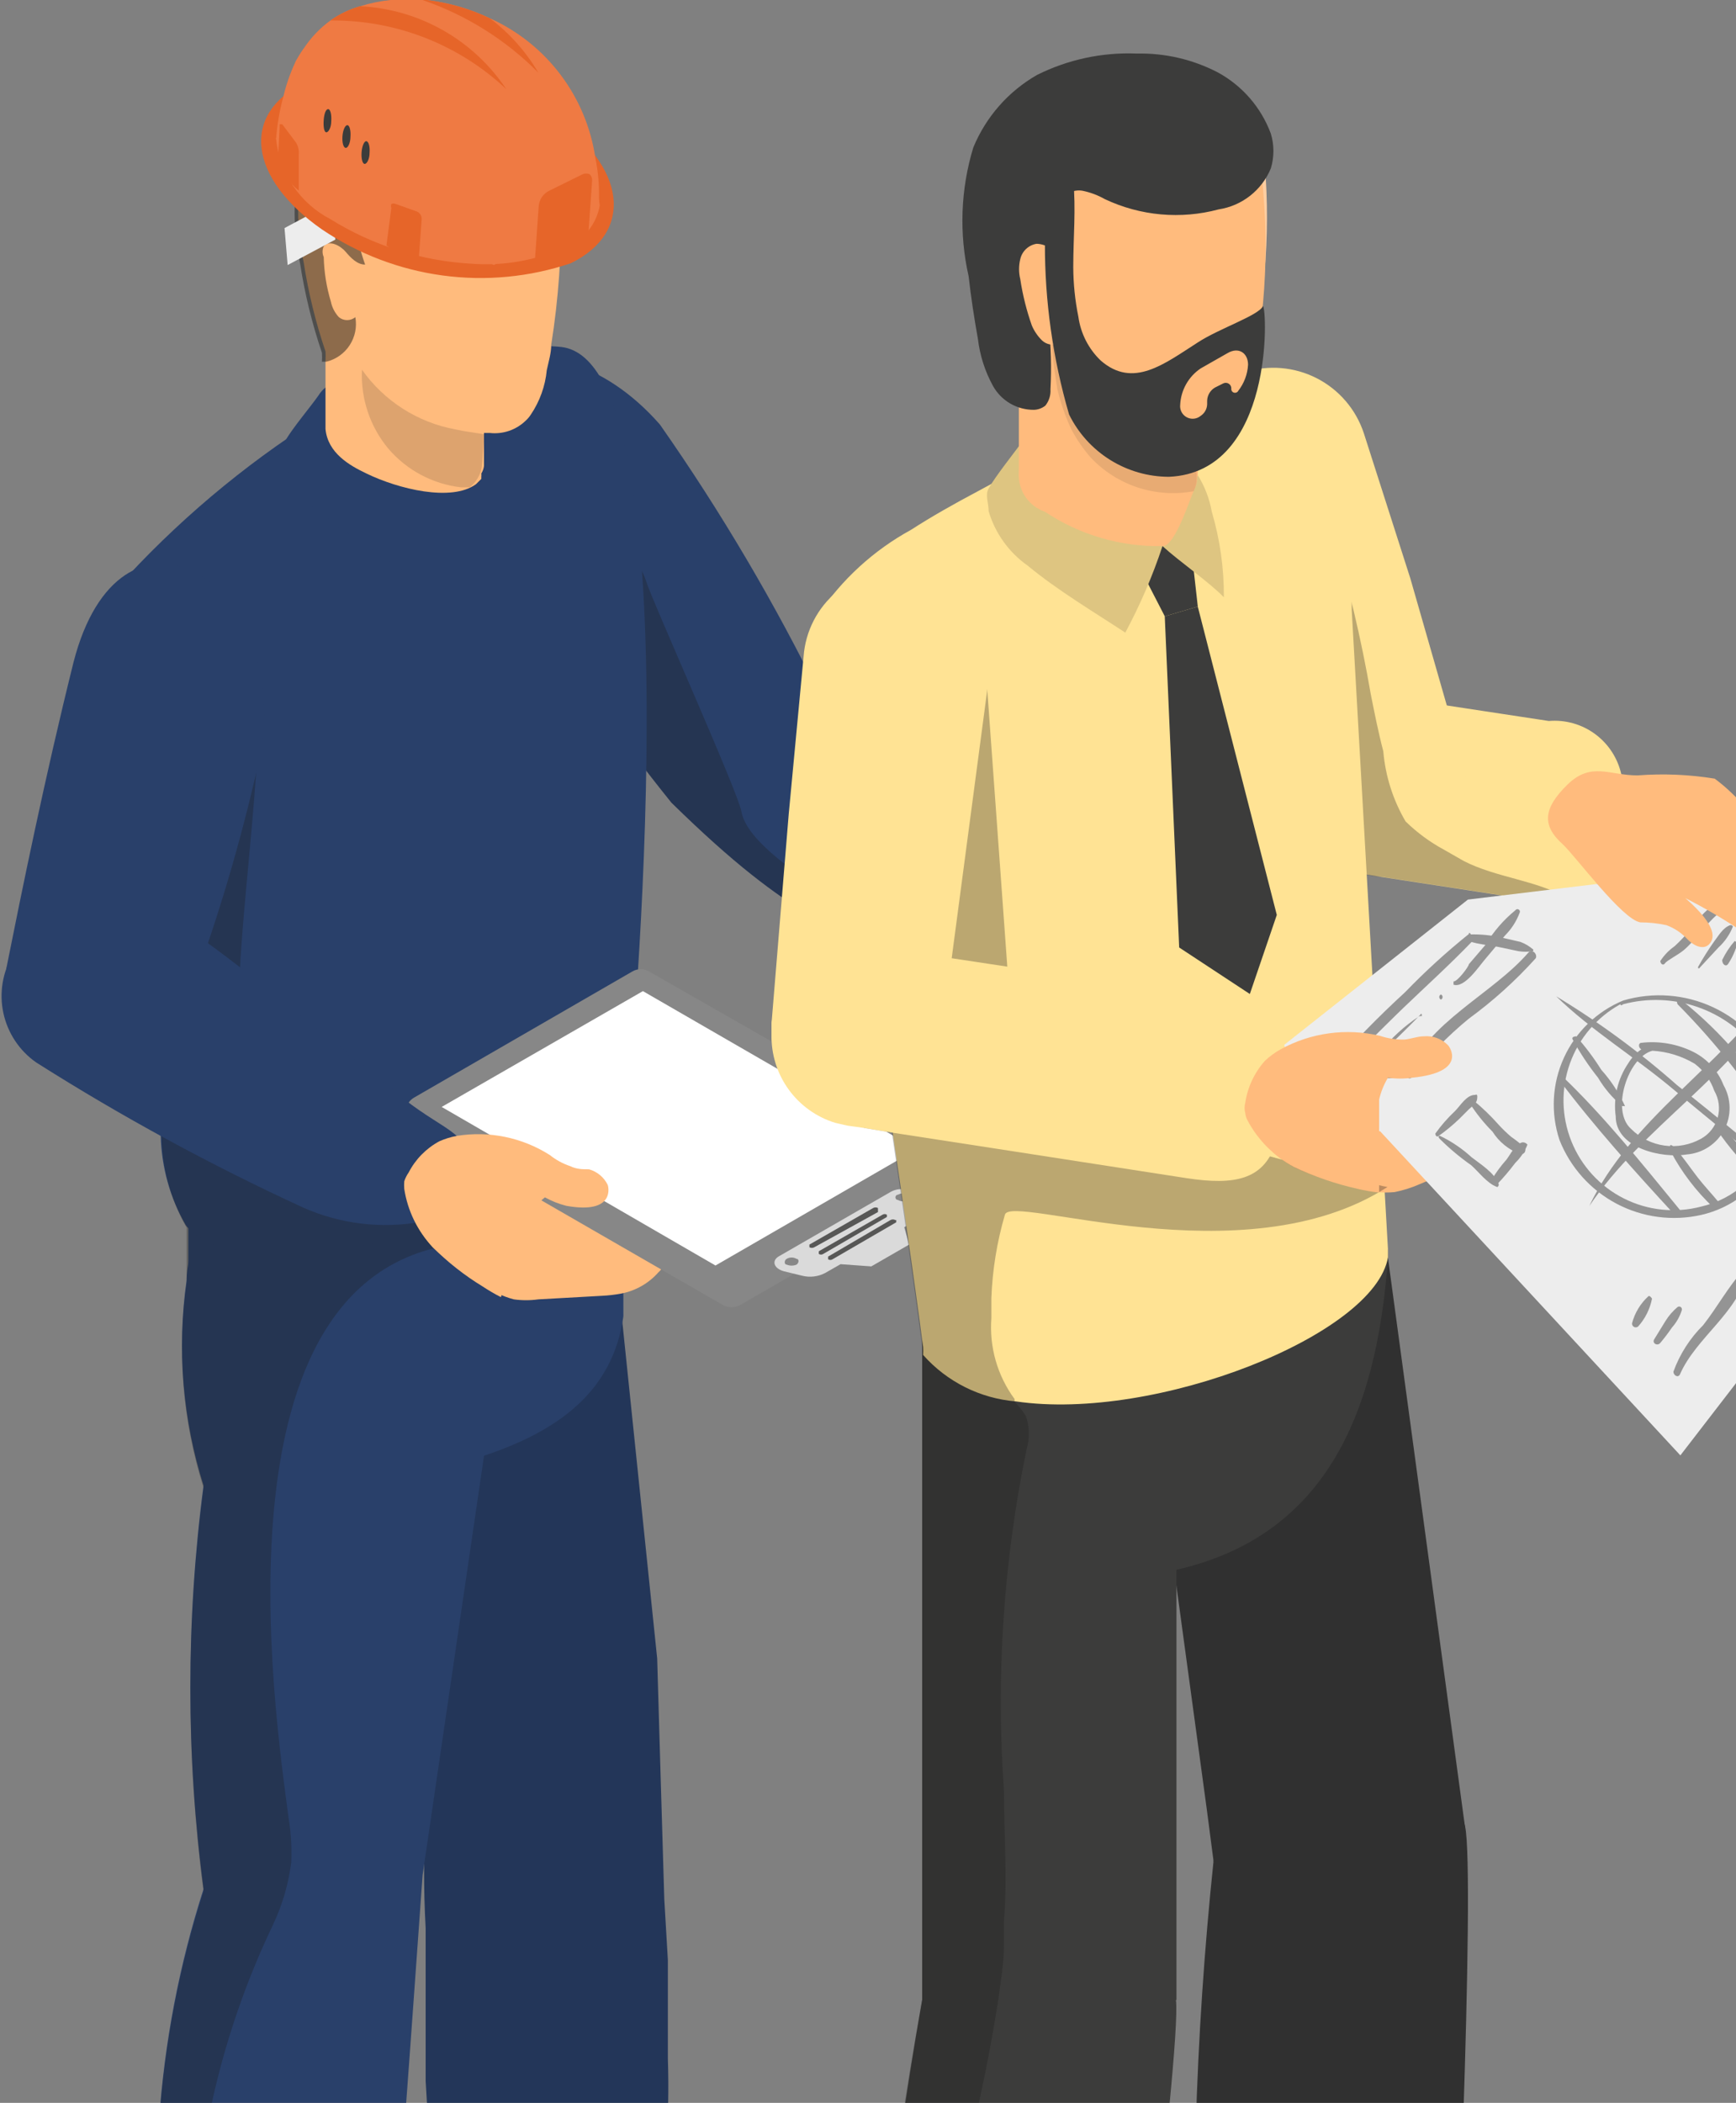 <svg width="261" height="316" viewBox="0 0 261 316" fill="none" xmlns="http://www.w3.org/2000/svg">
<rect x="0" y="0" width="261" height="316" fill="#808080" stroke="none"/>
<g clip-path="url(#clip0_889_12901)">
<path d="M143.256 150.876C123.978 137.489 120.095 139.363 100.951 120.62C96.801 115.466 93.521 111.115 90.375 106.496C85.221 99.066 80.267 91.168 72.436 78.717C57.308 55.423 81.941 44.111 99.211 63.79C108.399 76.899 116.546 90.708 123.576 105.091C141.984 122.963 127.057 112.454 154.501 139.229C158.049 144.517 147.272 153.955 143.256 150.876Z" fill="#29406A"/>
<path opacity="0.3" d="M143.25 150.876C123.972 137.489 120.09 139.363 100.946 120.621C96.796 115.467 93.516 111.116 90.37 106.497C90.035 99.401 89.633 92.373 89.098 85.278C91.641 93.377 94.653 79.454 97.197 87.487C98 90.164 110.919 118.947 111.455 121.892C112.994 130.862 141.777 141.907 143.25 150.876Z" fill="#1D1D1B"/>
<path d="M92.444 187.827L98.803 249.208C99.138 261.324 99.539 273.774 99.874 285.421L100.41 294.525C100.41 296.332 100.41 298.14 100.41 299.88C100.41 303.16 100.41 306.574 100.41 309.318C100.714 318.537 100.018 327.761 98.335 336.829C96.326 344.326 66.338 344.259 65.267 333.416C64.799 326.722 64.397 319.493 63.996 312.732C63.996 309.854 63.996 307.042 63.996 304.231C63.996 301.42 63.996 300.081 63.996 298.006C63.996 295.931 63.996 292.45 63.996 289.772C63.339 277.926 64.058 266.043 66.138 254.362C60.827 235.583 58.058 216.177 57.904 196.662L92.444 187.827Z" fill="#233659"/>
<path d="M93.723 197.8C92.116 209.313 83.615 215.137 72.771 218.751L63.534 281.806C62.664 293.855 61.794 306.305 60.923 317.952C60.923 321.098 60.388 324.178 60.187 327.19C60.187 328.93 59.852 330.737 59.718 332.478C59.718 335.758 59.116 339.172 58.781 341.916C58.179 348.007 57.443 353.496 56.639 358.182C56.072 361.898 55.153 365.551 53.895 369.093C53.377 369.984 52.661 370.743 51.802 371.312C50.943 371.881 49.964 372.244 48.941 372.373C43.054 373.494 36.979 373.126 31.27 371.302C29.459 370.773 27.726 370.008 26.116 369.026C24.811 368.418 23.687 367.481 22.854 366.308C22.021 365.134 21.507 363.764 21.363 362.332C21.363 355.638 21.899 348.409 22.233 341.581C22.233 338.77 22.568 335.959 22.769 333.147C22.97 330.336 22.769 328.93 23.171 326.922C23.572 324.914 23.572 321.366 23.907 318.756C24.713 306.902 26.961 295.191 30.601 283.881C27.956 263.753 27.956 243.365 30.601 223.236C27.452 213.27 26.582 202.724 28.057 192.378C28.057 190.37 28.66 188.295 29.128 186.153H30.065L31.939 185.684L40.641 183.475L89.573 171.226L92.25 170.556H93.254C93.254 172.631 93.254 174.639 93.254 176.647C93.723 183.007 93.723 189.7 93.723 197.8Z" fill="#29406A"/>
<path d="M93.716 175.777C93.716 175.777 93.716 175.777 93.716 176.179C90.436 185.751 64.799 195.591 45.856 196.26C39.73 197.004 33.534 195.609 28.318 192.311C28.318 190.303 28.318 185.282 28.318 184.077C29.552 184.767 30.852 185.328 32.201 185.751C35.592 186.751 39.107 187.27 42.643 187.29C59.748 187.565 76.422 181.913 89.834 171.292C91.274 169.935 92.596 168.457 93.783 166.875C93.817 167.342 93.817 167.812 93.783 168.28C93.716 171.025 93.315 173.367 93.716 175.777Z" fill="#29406A"/>
<path d="M94.582 163.259C94.571 164.909 94.182 166.535 93.444 168.011C93.089 168.841 92.64 169.628 92.105 170.354C84.072 181.399 58.636 187.892 42.839 188.227C40.378 188.279 37.916 188.145 35.476 187.825C33.521 187.562 31.635 186.926 29.92 185.951C29.144 185.451 28.463 184.817 27.912 184.076C25.567 179.996 24.278 175.394 24.163 170.689C23.226 161.987 22.423 154.022 21.754 146.725C19.381 126.738 18.553 106.597 19.277 86.482C28.251 76.856 38.498 68.5 49.733 61.648C64.058 54.954 76.843 51.273 84.407 52.143C105.024 54.553 94.582 163.259 94.582 163.259Z" fill="#29406A"/>
<path opacity="0.3" d="M43.386 273.171C43.753 275.382 43.887 277.626 43.787 279.865C43.377 283.115 42.45 286.278 41.043 289.236C33.946 304.079 29.895 320.194 29.128 336.628C29.128 342.385 30.065 348.141 30.534 353.831C30.868 357.847 31.136 361.796 31.27 365.746V371.302C31.148 380.961 30.184 390.592 28.392 400.085C25.926 398.873 23.773 397.109 22.1 394.931C21.895 389.626 22.878 384.343 24.978 379.468L26.116 369.36C24.811 368.752 23.687 367.816 22.854 366.642C22.021 365.469 21.507 364.099 21.363 362.667C21.363 355.973 21.899 348.744 22.233 341.916C22.233 339.105 22.568 336.293 22.769 333.482C22.97 330.671 22.769 329.265 23.171 327.257C23.572 325.249 23.572 321.701 23.907 319.09C24.713 307.237 26.961 295.526 30.601 284.216C27.956 264.087 27.956 243.699 30.601 223.571C27.452 213.605 26.582 203.059 28.057 192.713C28.057 190.704 28.057 185.684 28.057 184.479C25.712 180.399 24.423 175.797 24.308 171.092C23.371 162.39 22.568 154.424 21.899 147.128L22.702 144.584C26.785 130.929 34.818 113.325 38.834 100.406C39.637 115.801 35.822 137.757 35.822 153.219C35.822 168.682 62.597 174.706 71.499 186.688C30.735 188.495 41.378 257.642 43.386 273.171Z" fill="#1D1D1B"/>
<path d="M11.049 99.535C6.698 117.006 3.284 133.874 0.941 145.588L27.114 153.152C32.352 139.697 36.493 125.841 39.497 111.718C42.242 85.746 17.944 72.626 11.049 99.535Z" fill="#29406A"/>
<path d="M42.917 66.2C42.489 67.252 42.489 68.429 42.917 69.48C43.821 72.684 45.808 75.476 48.539 77.379C52.756 80.86 58.044 84.073 62.529 87.018C64.671 83.007 66.463 78.819 67.884 74.501C70.294 76.71 74.578 79.655 76.72 81.864C76.754 77.641 76.121 73.439 74.846 69.413C74.13 65.749 72.079 62.48 69.089 60.243C66.214 58.508 62.861 57.734 59.517 58.034C57.174 58.034 50.547 55.156 47.87 59.44C46.866 60.912 43.921 64.393 42.917 66.2Z" fill="#29406A"/>
<path d="M84.348 30.992C84.46 37.961 83.968 44.926 82.876 51.81C82.876 53.081 82.474 54.353 82.206 55.625C81.976 58.023 81.147 60.325 79.796 62.319C79.588 62.638 79.341 62.931 79.06 63.189C78.352 63.884 77.498 64.412 76.56 64.737C75.622 65.061 74.624 65.172 73.638 65.063H72.768C72.768 66.134 72.768 69.213 72.768 70.017C72.716 70.42 72.579 70.808 72.366 71.155C72.388 71.31 72.388 71.468 72.366 71.623V71.958C72.366 71.958 72.366 71.958 71.965 72.359C71.563 72.761 71.965 72.359 71.563 72.761C67.882 75.439 59.916 73.498 55.096 71.155C52.553 69.95 49.273 68.076 48.938 64.461C48.938 64.461 48.938 63.39 48.938 62.453C48.938 61.516 48.938 59.976 48.938 58.637C48.938 57.299 48.938 55.291 48.938 54.153C48.963 53.707 48.963 53.26 48.938 52.814C47.458 48.455 46.36 43.976 45.658 39.426C44.554 34.376 44.554 29.148 45.658 24.098C46.521 20.074 48.657 16.436 51.75 13.722C54.636 12.003 57.864 10.938 61.206 10.603C64.549 10.268 67.924 10.67 71.094 11.781C74.52 12.42 77.711 13.969 80.332 16.266C83.499 20.483 84.936 25.751 84.348 30.992Z" fill="#FFBB7D"/>
<path opacity="0.15" d="M72.829 65.264C72.829 66.335 72.495 69.414 72.428 70.217C72.214 71.409 71.571 72.48 70.621 73.23H69.282C65.041 72.733 61.144 70.653 58.371 67.406C55.617 64.091 54.208 59.863 54.422 55.558C57.755 60.27 62.801 63.489 68.478 64.528C70.018 64.862 71.223 64.996 72.829 65.264Z" fill="#1D1D1B"/>
<path opacity="0.5" d="M76.918 15.931C77.071 16.375 77.129 16.845 77.088 17.312C77.047 17.779 76.909 18.233 76.682 18.643C76.455 19.053 76.144 19.411 75.769 19.694C75.395 19.976 74.966 20.177 74.509 20.282C72.626 20.634 70.679 20.302 69.02 19.345C67.421 18.325 65.686 17.536 63.866 17.002C61.449 16.926 59.085 17.713 57.196 19.222C55.307 20.73 54.017 22.862 53.557 25.235C52.767 30.113 53.227 35.111 54.896 39.761C53.691 39.761 52.754 38.757 51.951 37.82C51.148 36.883 49.474 36.013 48.671 37.017C48.556 37.269 48.497 37.543 48.497 37.82C48.497 38.097 48.556 38.371 48.671 38.623C48.727 40.892 49.088 43.143 49.742 45.317C49.921 46.193 50.338 47.004 50.947 47.66C51.295 47.948 51.733 48.106 52.185 48.106C52.637 48.106 53.075 47.948 53.423 47.66C53.687 49.12 53.384 50.625 52.575 51.869C51.767 53.113 50.514 54.002 49.072 54.353H48.403C48.428 53.907 48.428 53.461 48.403 53.015C46.922 48.656 45.825 44.176 45.123 39.627C44.019 34.577 44.019 29.348 45.123 24.298C46.089 20.132 48.422 16.408 51.75 13.722C54.636 12.003 57.864 10.938 61.207 10.603C64.549 10.268 67.925 10.67 71.095 11.781C74.521 12.42 77.712 13.969 80.332 16.266C79.886 15.831 79.305 15.56 78.684 15.499C78.064 15.439 77.441 15.591 76.918 15.931Z" fill="#1D1D1B"/>
<path d="M50.408 36.013L43.246 39.828L42.777 34.272L50.274 30.256L50.408 36.013Z" fill="#EDEDED"/>
<path d="M83.141 17.537C94.185 25.034 95.39 34.874 85.818 39.56C79.61 41.647 73.004 42.274 66.514 41.392C60.024 40.51 53.826 38.142 48.4 34.473C37.355 26.775 36.151 17.136 45.723 12.45C51.931 10.363 58.537 9.736 65.027 10.618C71.516 11.5 77.715 13.868 83.141 17.537Z" fill="#E66529"/>
<path d="M70.828 39.626C63.329 39.199 56.056 36.897 49.676 32.932C47.41 31.757 45.476 30.032 44.049 27.915C42.622 25.799 41.749 23.358 41.51 20.817C41.755 19.384 42.382 18.043 43.325 16.936C44.267 15.829 45.49 14.996 46.865 14.524C51.267 12.623 56.085 11.886 60.855 12.382C68.36 12.778 75.64 15.082 82.007 19.076C84.236 20.212 86.149 21.882 87.574 23.938C88.999 25.994 89.892 28.371 90.173 30.857C89.933 32.272 89.323 33.599 88.407 34.704C87.49 35.808 86.299 36.652 84.952 37.149C80.528 39.15 75.67 40.002 70.828 39.626Z" fill="#EF7A43"/>
<path d="M90.039 30.322C90.039 33.334 74.242 39.694 74.242 39.827C74.242 39.961 41.577 22.223 41.51 20.884C41.666 18.757 42.024 16.65 42.581 14.592C43.002 12.794 43.607 11.044 44.388 9.371C44.773 8.656 45.197 7.963 45.66 7.296C46.732 5.658 48.093 4.229 49.676 3.079C51.038 2.114 52.554 1.389 54.161 0.937C57.188 -0.01 60.377 -0.329 63.532 -0H64.135C67.431 0.391 70.642 1.318 73.64 2.744C77.829 4.625 81.478 7.531 84.25 11.192C87.022 14.853 88.829 19.153 89.504 23.695C89.951 25.875 90.131 28.1 90.039 30.322Z" fill="#EF7A43"/>
<path d="M76.108 13.386C68.956 6.667 59.481 2.973 49.668 3.078C51.029 2.113 52.546 1.388 54.153 0.936C58.531 1.151 62.797 2.39 66.61 4.552C70.423 6.714 73.676 9.74 76.108 13.386Z" fill="#E66529"/>
<path d="M80.929 10.911C76.041 5.988 70.086 2.255 63.525 0L64.128 0C67.424 0.392 70.635 1.319 73.633 2.744C76.58 4.958 79.06 7.734 80.929 10.911Z" fill="#E66529"/>
<path d="M65.271 21.017C59.606 15.167 52.342 11.116 44.387 9.37C44.771 8.655 45.196 7.962 45.658 7.295C49.731 8.011 53.598 9.611 56.986 11.982C60.375 14.352 63.203 17.436 65.271 21.017Z" fill="#EF7A43"/>
<path d="M88.423 35.61C86.16 37.64 83.38 39.006 80.391 39.559L80.993 30.991C81.029 30.493 81.196 30.013 81.479 29.602C81.761 29.19 82.148 28.861 82.6 28.648L87.62 26.171C87.942 26.041 88.302 26.041 88.624 26.171C88.759 26.286 88.866 26.43 88.936 26.593C89.005 26.755 89.036 26.932 89.026 27.109L88.423 35.61Z" fill="#E66529"/>
<path d="M58.1 36.882C59.473 38.012 61.209 38.606 62.986 38.556L63.388 33.067C63.431 32.776 63.367 32.479 63.206 32.233C63.046 31.986 62.801 31.806 62.517 31.728L59.505 30.657C59.4 30.609 59.286 30.584 59.171 30.584C59.055 30.584 58.941 30.609 58.836 30.657C58.758 30.85 58.758 31.066 58.836 31.259L58.1 36.882Z" fill="#E66529"/>
<path d="M41.772 24.432C42.472 26.067 43.55 27.512 44.917 28.649V23.161C44.977 22.522 44.812 21.882 44.449 21.353L42.441 18.676H42.039C42.039 18.676 42.039 18.676 42.039 19.144L41.772 24.432Z" fill="#E66529"/>
<path d="M49.803 18.207C49.803 19.144 49.401 19.88 49.067 19.88C48.732 19.88 48.598 19.077 48.665 18.073C48.732 17.069 49 16.399 49.334 16.399C49.669 16.399 49.87 17.203 49.803 18.207Z" fill="#3C3C3B"/>
<path d="M52.69 20.55C52.69 21.487 52.289 22.29 51.954 22.223C51.619 22.156 51.419 21.42 51.486 20.483C51.552 19.546 51.887 18.81 52.222 18.81C52.556 18.81 52.757 19.613 52.69 20.55Z" fill="#3C3C3B"/>
<path d="M55.565 22.959C55.565 23.896 55.164 24.633 54.829 24.633C54.494 24.633 54.294 23.829 54.361 22.892C54.427 21.955 54.762 21.152 55.097 21.219C55.431 21.286 55.632 22.022 55.565 22.959Z" fill="#3C3C3B"/>
<path d="M72.567 192.981C73.965 194.039 75.557 194.812 77.253 195.257C78.474 195.426 79.713 195.426 80.934 195.257L90.507 194.721C91.472 194.676 92.434 194.564 93.385 194.387C95.564 193.971 97.543 192.84 99.008 191.174C99.26 190.959 99.463 190.693 99.601 190.392C99.74 190.092 99.812 189.764 99.811 189.433C99.778 189.087 99.637 188.759 99.409 188.496C98.405 187.224 96.531 187.157 94.924 186.89C92.072 186.167 89.389 184.894 87.026 183.141C84.549 181.334 82.206 179.393 79.663 177.786C81.357 179.224 83.344 180.275 85.486 180.865C86.57 181.146 87.71 181.126 88.783 180.808C89.856 180.489 90.822 179.884 91.578 179.058C91.639 178.885 91.639 178.696 91.578 178.523C91.617 178.369 91.617 178.208 91.578 178.054C91.3 177.488 90.906 176.986 90.422 176.583C89.937 176.179 89.373 175.882 88.766 175.711C87.829 175.711 86.892 175.711 85.955 175.243C84.837 174.872 83.794 174.306 82.876 173.569C78.723 170.928 73.744 169.903 68.886 170.691C67.987 170.856 67.111 171.126 66.275 171.494C64.298 172.554 62.688 174.187 61.657 176.18C61.368 176.59 61.142 177.041 60.987 177.518C60.955 177.897 60.955 178.278 60.987 178.656C61.436 181.923 62.859 184.979 65.07 187.425C67.345 189.562 69.861 191.427 72.567 192.981Z" fill="#FFBB7D"/>
<path d="M144.123 177.117L111.257 196.127C110.863 196.327 110.427 196.431 109.985 196.431C109.543 196.431 109.108 196.327 108.714 196.127L62.259 169.352C61.869 169.129 61.546 168.808 61.32 168.42C61.095 168.032 60.977 167.591 60.977 167.143C60.977 166.694 61.095 166.254 61.32 165.866C61.546 165.478 61.869 165.156 62.259 164.934L95.058 145.991C95.443 145.761 95.882 145.639 96.33 145.639C96.778 145.639 97.218 145.761 97.602 145.991L144.458 172.766C144.817 173.02 145.103 173.363 145.29 173.76C145.477 174.158 145.557 174.598 145.523 175.036C145.49 175.474 145.343 175.896 145.098 176.261C144.852 176.625 144.517 176.92 144.123 177.117Z" fill="#878787"/>
<path d="M137.825 172.698L107.569 190.169L66.402 166.339L96.658 148.936L137.825 172.698Z" fill="white"/>
<path d="M70.021 174.037C69.602 175.999 68.794 177.857 67.644 179.501C66.495 181.145 65.027 182.542 63.327 183.609C57.333 184.68 51.156 183.934 45.589 181.467C31.728 175.1 18.31 167.81 5.426 159.645C2.91 157.881 1.154 155.232 0.508 152.228C-0.137 149.224 0.376 146.088 1.946 143.446C15.333 123.9 26.913 138.694 58.24 162.992C65.068 169.418 70.49 169.819 70.021 174.037Z" fill="#29406A"/>
<path d="M133.875 179.125L117.14 188.764C115.935 189.433 116.337 190.638 117.877 191.039L120.621 191.709C121.77 191.993 122.983 191.85 124.035 191.307L126.378 189.968L130.996 190.303L136.686 187.023L135.95 184.413L138.293 183.074C139.163 182.538 139.43 181.802 138.962 181.066L137.757 179.526C137.233 179.062 136.577 178.773 135.88 178.701C135.184 178.629 134.482 178.777 133.875 179.125Z" fill="#DADADA"/>
<path d="M134.743 183.341V183.676L125.171 189.232C125.072 189.298 124.956 189.333 124.837 189.333C124.717 189.333 124.601 189.298 124.502 189.232C124.502 189.232 124.502 189.232 124.502 188.83L133.873 183.341C133.985 183.277 134.112 183.243 134.241 183.243C134.371 183.243 134.498 183.277 134.61 183.341H134.743Z" fill="#575756"/>
<path d="M133.345 182.539C133.345 182.539 133.345 182.539 133.345 182.873L123.773 188.429C123.674 188.495 123.557 188.531 123.438 188.531C123.319 188.531 123.203 188.495 123.104 188.429C123.104 188.429 123.104 188.429 123.104 188.027L132.676 182.539C132.775 182.472 132.891 182.437 133.01 182.437C133.129 182.437 133.246 182.472 133.345 182.539Z" fill="#575756"/>
<path d="M132 181.735C132 181.735 132 181.735 132 182.137L122.428 187.425C122.316 187.489 122.189 187.523 122.06 187.523C121.93 187.523 121.803 187.489 121.691 187.425C121.691 187.425 121.691 187.425 121.691 187.023L131.263 181.534C131.375 181.47 131.502 181.436 131.632 181.436C131.761 181.436 131.888 181.47 132 181.534V181.735Z" fill="#575756"/>
<path d="M119.752 189.165C120.154 189.165 120.154 189.767 119.752 190.035C119.52 190.134 119.269 190.185 119.016 190.185C118.763 190.185 118.512 190.134 118.28 190.035C117.878 190.035 117.878 189.365 118.28 189.165C118.504 189.035 118.758 188.967 119.016 188.967C119.275 188.967 119.528 189.035 119.752 189.165Z" fill="#878787"/>
<path d="M136.495 179.526C136.602 179.526 136.704 179.568 136.779 179.644C136.855 179.719 136.897 179.821 136.897 179.928C136.897 180.034 136.855 180.136 136.779 180.212C136.704 180.287 136.602 180.329 136.495 180.329C136.271 180.458 136.018 180.526 135.759 180.526C135.501 180.526 135.247 180.458 135.023 180.329C134.916 180.329 134.814 180.287 134.739 180.212C134.663 180.136 134.621 180.034 134.621 179.928C134.621 179.821 134.663 179.719 134.739 179.644C134.814 179.568 134.916 179.526 135.023 179.526C135.247 179.397 135.501 179.329 135.759 179.329C136.018 179.329 136.271 179.397 136.495 179.526Z" fill="#878787"/>
<path d="M91.368 178.054C91.091 177.488 90.697 176.986 90.213 176.583C89.728 176.179 89.164 175.882 88.557 175.711C87.62 175.711 86.683 175.711 85.746 175.243C84.628 174.872 83.585 174.306 82.667 173.569C78.514 170.928 73.535 169.903 68.677 170.691C67.778 170.856 66.902 171.126 66.066 171.494C64.089 172.554 62.479 174.187 61.447 176.18C61.159 176.59 60.933 177.041 60.778 177.518C60.746 177.897 60.746 178.278 60.778 178.656C61.283 181.946 62.777 185.005 65.062 187.425C67.318 189.679 69.835 191.657 72.559 193.316C73.444 193.901 74.36 194.437 75.304 194.922L79.721 182.405C80.303 181.454 81.052 180.615 81.93 179.928C82.942 180.489 84.022 180.917 85.143 181.2C92.64 182.539 91.436 178.188 91.368 178.054Z" fill="#FFBB7D"/>
<path d="M156.436 138.961C152.152 138.961 149.206 136.953 145.927 140.5C142.647 144.048 142.111 146.592 145.324 149.47C147.332 151.21 154.428 160.581 157.105 160.983C158.433 160.947 159.761 161.082 161.054 161.385C162.256 161.778 163.338 162.469 164.2 163.393C165.071 164.33 166.543 164.999 167.48 164.196C168.418 163.393 168.819 161.452 163.866 157.502C169.375 160.225 174.581 163.523 179.395 167.342C180.667 168.279 184.014 167.342 182.474 164.263C180.107 161.268 177.256 158.689 174.04 156.632C175.433 154.659 176.265 152.346 176.45 149.938C174.552 145.903 171.676 142.406 168.083 139.764C164.248 139.023 160.336 138.753 156.436 138.961Z" fill="#FFBB7D"/>
</g>
<g clip-path="url(#clip1_889_12901)">
<path d="M241.805 129.869C241.416 131.267 240.601 132.51 239.474 133.424C238.347 134.338 236.963 134.879 235.515 134.971C233.198 135.312 230.843 135.312 228.526 134.971L207.558 131.756L204.553 131.267L196.096 129.939L177.645 127.073C177.003 127.001 176.37 126.86 175.758 126.654C172.693 125.704 170.07 123.687 168.364 120.968C166.659 118.25 165.984 115.01 166.462 111.837C166.919 109.23 168.107 106.807 169.887 104.848L171.005 103.8C172.472 102.542 174.193 101.617 176.051 101.086C177.909 100.555 179.859 100.432 181.769 100.724H183.725L187.569 101.353L198.612 103.101L206.3 104.219L217.693 106.036L232.859 108.343C235.342 108.132 237.817 108.831 239.822 110.31C241.828 111.789 243.228 113.946 243.762 116.38C244.297 120.97 243.623 125.62 241.805 129.869Z" fill="#FFE394"/>
<path d="M217.341 127.423C216.024 129.084 214.212 130.283 212.169 130.847C210.691 131.267 209.162 131.478 207.626 131.476C206.61 131.416 205.603 131.252 204.621 130.987C202.956 130.516 201.44 129.626 200.216 128.402C198.993 127.179 198.103 125.663 197.631 123.998L196.234 120.783L187.357 101.144L185.89 97.859L177.992 73.327C176.919 69.805 177.278 66.002 178.992 62.743C180.707 59.485 183.637 57.035 187.148 55.924C190.735 54.797 194.621 55.126 197.969 56.839C201.316 58.551 203.855 61.511 205.04 65.08L212.029 86.886L217.55 106.106L219.368 112.186C220.263 114.705 220.546 117.4 220.193 120.049C219.841 122.699 218.863 125.226 217.341 127.423Z" fill="#FFE394"/>
<path opacity="0.3" d="M235.647 134.97C233.33 135.311 230.976 135.311 228.658 134.97L207.691 131.755C206.675 131.695 205.668 131.531 204.686 131.266L196.229 129.938C196.057 126.982 196.057 124.018 196.229 121.062C196.648 115.191 197.557 109.18 198.396 103.169C199.746 95.394 200.354 87.507 200.213 79.616C202.687 87.708 204.648 95.948 206.084 104.288C206.643 107.083 207.202 109.949 207.971 112.884C208.287 116.609 209.433 120.215 211.325 123.438C213.051 125.122 215.004 126.557 217.126 127.701L220.062 129.379C224.954 131.895 230.965 132.244 235.647 134.97Z" fill="#1D1D1B"/>
<path d="M260.047 166.841C258.727 165.812 257.153 165.158 255.493 164.949C253.832 164.74 252.146 164.983 250.612 165.653C249.181 166.316 247.913 167.286 246.899 168.494C245.884 169.702 245.147 171.118 244.741 172.642C244.258 174.328 243.477 175.914 242.434 177.324C240.967 178.862 237.961 179.91 237.612 182.077C237.498 182.533 237.526 183.014 237.693 183.454C237.859 183.894 238.156 184.272 238.544 184.539C238.932 184.805 239.392 184.946 239.863 184.943C240.333 184.94 240.792 184.794 241.176 184.523C243.314 183.53 245.237 182.13 246.838 180.4C248.305 179.351 250.542 179.491 252.079 178.513C253.81 177.204 255.102 175.401 255.784 173.341L260.047 166.841Z" fill="#FFBB7D"/>
<path d="M256.614 193.819C256.614 197.034 254.308 199.34 252.351 198.362C251.791 200.319 248.437 201.856 247.179 199.34C245.641 200.808 243.195 197.593 243.125 195.426C243.125 192.002 243.125 191.722 243.125 190.744C243.132 188.546 243.438 186.359 244.034 184.244C244.48 182.043 245.359 179.952 246.62 178.093C249.974 173.201 252.56 167.75 258.152 165.583C259.621 166.188 260.923 167.14 261.945 168.357C262.967 169.574 263.68 171.02 264.022 172.572C264.336 174.155 264.318 175.787 263.969 177.362C263.62 178.938 262.948 180.425 261.996 181.728C260.626 184.081 259.926 186.764 259.969 189.486C259.899 194.168 257.103 195.077 256.614 193.819Z" fill="#FFBB7D"/>
<path d="M272.195 68.785C268.793 85.277 266.667 102.007 265.835 118.827C255.561 143.568 265.486 127.283 250.179 164.256C248.921 170.895 262.9 175.438 265.695 170.895C278.765 149.928 283.238 150.278 293.652 124.348C298.238 107.19 301.693 89.75 303.996 72.139C308.888 43.484 280.652 42.855 272.195 68.785Z" fill="#29406A"/>
<path d="M220.277 274.683L182.466 279.785L181.417 271.748L175.057 224.991L168.977 180.19L206.788 175.088L220.277 274.683Z" fill="#303030"/>
<path d="M180.153 360.089C178.878 333.231 179.649 306.315 182.459 279.574C184.206 275.94 186.653 263.849 189.937 261.403C194.266 257.572 199.885 255.525 205.663 255.671C212.652 256.58 218.733 267.693 220.27 274.472C221.808 281.252 218.802 356.454 217.824 360.089C216.846 363.723 210.835 358.691 206.991 360.089H180.153Z" fill="#303030"/>
<path d="M208.675 187.739C208.675 188.159 208.675 188.578 208.675 188.927C206.998 213.18 198.821 230.862 176.875 235.894V300.543H138.645V199.9L149.058 198.083L208.675 187.739Z" fill="#3C3C3B"/>
<path d="M208.675 187.74C208.675 188.159 208.675 188.578 208.675 188.928C206.718 200.6 173.729 213.669 152.762 210.594C147.376 210.153 142.368 207.649 138.784 203.605C138.808 203.209 138.808 202.812 138.784 202.417C138.294 198.503 136.547 185.853 134.241 170.407C134.241 169.568 134.241 168.799 134.241 167.96C133.682 164.186 133.122 160.203 132.493 156.149C132.493 153.633 131.795 151.117 131.375 148.531L129.977 142.45C126.343 117.15 122.988 93.526 122.988 92.408C126.549 87.081 131.345 82.693 136.966 79.618C140.112 77.591 143.466 75.704 146.891 73.887C150.316 72.07 154.09 69.903 157.934 67.737C163.576 64.335 169.519 61.457 175.686 59.14C195.256 52.151 198.261 64.522 202.245 82.274C202.934 85.347 203.262 88.49 203.223 91.639L208.675 187.74Z" fill="#FFE394"/>
<path d="M166.524 389.584C165.126 393.428 165.196 393.288 161.282 394.267H159.465L136.052 390.842L129.062 389.794C129.062 389.794 129.062 389.444 129.062 389.234C129.062 389.025 129.062 387.697 129.062 386.858C130.447 357.915 133.645 329.086 138.638 300.543C140.883 296.694 143.964 293.397 147.654 290.898C148.912 290.129 150.17 289.43 151.567 288.731C155.297 286.617 159.641 285.852 163.868 286.565C167.178 287.327 170.181 289.068 172.487 291.561C174.793 294.054 176.295 297.184 176.798 300.543C177.707 307.532 167.922 385.74 166.524 389.584Z" fill="#3C3C3B"/>
<path d="M204.268 178.582C206.009 179.117 207.837 179.307 209.65 179.141C210.948 178.884 212.213 178.485 213.424 177.953L222.72 174.039C223.628 173.62 224.607 173.2 225.445 172.711C227.463 171.504 229.052 169.695 229.988 167.539C230.125 167.219 230.195 166.874 230.195 166.526C230.195 166.178 230.125 165.833 229.988 165.512C229.852 165.183 229.605 164.911 229.289 164.744C227.636 164.179 225.841 164.179 224.187 164.744C220.991 165.176 217.739 164.865 214.682 163.835C211.607 162.996 208.602 161.878 205.457 161.179C207.68 162.04 210.072 162.375 212.446 162.158C213.627 162.07 214.761 161.659 215.723 160.968C216.685 160.278 217.437 159.335 217.897 158.244C217.966 158.04 217.966 157.819 217.897 157.615C217.945 157.479 217.945 157.331 217.897 157.195C217.429 156.716 216.86 156.348 216.231 156.118C215.602 155.888 214.929 155.803 214.263 155.867C213.284 155.867 212.306 156.287 211.327 156.357C210.093 156.382 208.863 156.192 207.693 155.798C202.629 154.593 197.298 155.316 192.736 157.824C191.873 158.303 191.075 158.89 190.36 159.572C188.795 161.341 187.775 163.526 187.425 165.862C187.288 166.365 187.288 166.896 187.425 167.399C187.467 167.792 187.585 168.171 187.774 168.518C189.359 171.489 191.792 173.922 194.763 175.507C197.809 176.877 200.997 177.908 204.268 178.582Z" fill="#FFBB7D"/>
<path opacity="0.3" d="M152.064 153.842L138.645 147.691V101.703H148.289L152.064 153.842Z" fill="#1D1D1B"/>
<path d="M136.334 85.768C134.465 85.556 132.571 85.723 130.768 86.261C128.964 86.798 127.288 87.694 125.839 88.895C124.39 90.096 123.199 91.577 122.336 93.249C121.473 94.922 120.957 96.751 120.819 98.628L118.582 122.321L115.996 153.772C115.227 161.53 122.985 167.051 130.464 167.75C137.942 168.449 140.318 160.761 141.786 153.772L148.775 101.074C149.147 97.396 148.046 93.721 145.715 90.852C143.383 87.984 140.011 86.156 136.334 85.768Z" fill="#FFE394"/>
<path d="M220.695 135.18L256.549 130.847L304.005 152.094L252.635 218.7L207.485 169.986L173.658 172.362L220.695 135.18Z" fill="#EDEDED"/>
<g opacity="0.5">
<path d="M270.729 178.442C264.649 173.2 258.429 168.028 252.138 163.066C246.495 158.079 240.413 153.611 233.967 149.717C239.209 154.819 245.848 158.873 251.579 163.695C257.31 168.517 264.09 173.899 270.17 179.141C270.52 179.56 271.219 178.861 270.729 178.442Z" fill="#3C3C3B"/>
<path d="M267.034 161.109C265.177 156.817 261.813 153.352 257.577 151.37C253.341 149.387 248.526 149.023 244.04 150.346C240.089 151.983 236.905 155.056 235.128 158.946C233.351 162.836 233.115 167.255 234.465 171.313C236.091 175.424 239.133 178.818 243.043 180.882C246.952 182.946 251.471 183.543 255.782 182.566C258.027 182.054 260.134 181.062 261.959 179.657C263.784 178.253 265.283 176.47 266.352 174.43C267.421 172.391 268.036 170.144 268.154 167.845C268.272 165.545 267.89 163.247 267.034 161.109ZM255.782 181.308C251.888 182.339 247.752 181.909 244.153 180.1C240.554 178.292 237.742 175.228 236.246 171.489C234.75 167.749 234.674 163.591 236.033 159.799C237.391 156.008 240.09 152.844 243.621 150.905C243.621 150.905 243.621 151.255 244.04 150.905C247.72 149.93 251.608 150.075 255.205 151.32C258.803 152.565 261.948 154.854 264.239 157.894C265.739 159.864 266.721 162.178 267.096 164.626C267.471 167.073 267.227 169.575 266.386 171.904C265.545 174.232 264.134 176.313 262.281 177.956C260.429 179.599 258.194 180.751 255.782 181.308Z" fill="#3C3C3B"/>
<path d="M259.128 163.066C258.292 160.922 256.701 159.157 254.655 158.104C252.215 156.876 249.47 156.39 246.757 156.706C246.338 156.706 246.268 157.405 246.757 157.684C245.967 158.241 245.301 158.954 244.8 159.781C243.212 162.114 242.54 164.951 242.913 167.749C242.913 172.571 249.902 174.109 253.607 173.48C254.778 173.386 255.906 172.998 256.888 172.353C257.869 171.707 258.673 170.825 259.223 169.787C259.773 168.749 260.053 167.589 260.036 166.414C260.02 165.24 259.707 164.088 259.128 163.066ZM255.773 171.103C254.095 172.045 252.155 172.412 250.249 172.147C248.343 171.882 246.577 171 245.22 169.636C242.144 166.91 244.73 158.873 248.435 157.894C250.681 158.025 252.863 158.696 254.795 159.851C256.154 160.881 257.175 162.292 257.73 163.905C258.079 164.505 258.305 165.168 258.395 165.856C258.485 166.544 258.438 167.243 258.256 167.913C258.074 168.583 257.761 169.21 257.335 169.757C256.908 170.305 256.378 170.763 255.773 171.103Z" fill="#3C3C3B"/>
<path d="M266.894 148.67C258.507 160.341 245.088 168.309 238.938 181.239C247.045 169.218 260.604 161.599 267.802 149.019C268.082 148.6 267.243 148.18 266.894 148.67Z" fill="#3C3C3B"/>
<path d="M240.748 160.761C239.632 158.981 238.37 157.298 236.974 155.729C236.974 155.729 236.275 155.729 236.415 156.148C237.524 158.19 238.81 160.131 240.259 161.949C241.216 163.568 242.446 165.011 243.893 166.212H244.313C243.41 164.224 242.208 162.385 240.748 160.761Z" fill="#3C3C3B"/>
<path d="M252.497 181.727C246.766 174.738 241.175 167.749 234.885 161.738C234.829 161.664 234.746 161.615 234.655 161.602C234.563 161.589 234.47 161.612 234.396 161.668C234.322 161.724 234.272 161.806 234.259 161.898C234.246 161.99 234.27 162.083 234.326 162.157C239.568 169.146 245.858 176.135 251.729 182.496C252.148 182.915 252.917 182.146 252.497 181.727Z" fill="#3C3C3B"/>
<path d="M258.359 180.609C257.311 179.351 256.192 178.163 255.214 176.905C254.235 175.647 253.117 173.97 251.929 172.642C250.741 171.314 251.09 172.642 251.23 173.131C252.875 176.197 254.998 178.981 257.52 181.378C258.009 181.728 258.778 181.169 258.359 180.609Z" fill="#3C3C3B"/>
<path d="M262.285 173.2C261.195 171.786 260.029 170.433 258.79 169.147C258.441 168.797 257.812 169.147 258.091 169.706C259.014 171.069 260.018 172.376 261.096 173.62C261.935 174.738 262.774 176.415 264.102 176.905C264.102 176.905 264.591 176.905 264.521 176.905C264.381 175.227 263.123 174.179 262.285 173.2Z" fill="#3C3C3B"/>
<path d="M268.009 168.308C264.169 161.352 258.991 155.223 252.773 150.276C252.353 150.276 251.934 150.276 252.214 150.905C255.169 153.885 257.946 157.035 260.531 160.341C262.767 163.206 264.794 166.212 267.17 169.007C267.271 169.085 267.395 169.126 267.522 169.124C267.65 169.121 267.772 169.076 267.87 168.994C267.968 168.913 268.035 168.8 268.06 168.676C268.085 168.551 268.067 168.421 268.009 168.308Z" fill="#3C3C3B"/>
<path d="M258.781 135.809C256.894 135.809 255.286 138.255 254.238 139.583C253.478 140.496 252.661 141.36 251.792 142.169C250.934 142.77 250.199 143.529 249.625 144.405C249.625 144.825 250.044 145.174 250.324 144.755C250.603 144.335 252.281 143.497 253.12 142.798C253.958 142.099 254.587 141.33 255.286 140.561C255.905 139.744 256.582 138.973 257.313 138.255C257.942 137.556 258.711 137.137 259.06 136.228L258.781 135.809Z" fill="#3C3C3B"/>
<path d="M260.114 139.025C258.995 139.444 258.366 140.632 257.667 141.541C256.81 142.756 256.017 144.016 255.291 145.315C255.291 145.315 255.291 145.804 255.64 145.315L258.366 142.379C259.317 141.508 260.058 140.433 260.533 139.234C260.501 139.154 260.441 139.087 260.364 139.049C260.286 139.01 260.197 139.001 260.114 139.025Z" fill="#3C3C3B"/>
<path d="M260.809 141.4C260.053 142.266 259.419 143.23 258.922 144.266C258.922 144.895 259.481 145.384 259.83 144.825C260.465 143.86 260.938 142.798 261.228 141.68L260.809 141.4Z" fill="#3C3C3B"/>
<path d="M262.143 190.814C259.837 193.33 258.16 196.475 256.063 199.131C254.074 201.101 252.546 203.488 251.59 206.12C251.59 206.679 252.289 207.098 252.568 206.539C255.015 200.948 261.375 197.244 262.703 191.093C262.703 191.028 262.684 190.965 262.65 190.909C262.616 190.854 262.567 190.81 262.509 190.781C262.451 190.752 262.386 190.739 262.322 190.745C262.257 190.751 262.195 190.775 262.143 190.814Z" fill="#3C3C3B"/>
<path d="M252.218 196.404C251.504 197.001 250.891 197.709 250.401 198.5L248.723 201.226C248.304 201.855 249.212 202.344 249.632 201.785C250.253 201.046 250.836 200.277 251.379 199.479C252.048 198.732 252.549 197.85 252.847 196.893C252.877 196.81 252.879 196.719 252.855 196.634C252.83 196.549 252.779 196.475 252.709 196.42C252.64 196.366 252.555 196.335 252.466 196.332C252.378 196.329 252.291 196.354 252.218 196.404Z" fill="#3C3C3B"/>
<path d="M247.816 194.797C246.628 195.885 245.779 197.293 245.37 198.851C245.359 198.961 245.381 199.071 245.433 199.168C245.485 199.266 245.564 199.346 245.661 199.398C245.758 199.45 245.869 199.473 245.979 199.462C246.088 199.452 246.193 199.409 246.278 199.34C247.343 198.157 248.068 196.708 248.375 195.146C248.375 195.146 248.026 194.587 247.816 194.797Z" fill="#3C3C3B"/>
<path d="M225.299 177.883C224.67 176.206 222.573 174.948 221.245 173.9C219.827 172.601 218.226 171.518 216.493 170.685C216.493 170.685 216.004 170.685 216.493 171.174C217.939 172.61 219.506 173.919 221.176 175.088C222.364 176.136 223.552 177.813 225.089 178.373C225.089 178.442 225.439 178.163 225.299 177.883Z" fill="#3C3C3B"/>
<path d="M221.74 164.534C220.482 164.534 219.573 166.142 218.734 166.981C217.647 167.999 216.664 169.122 215.799 170.335C215.799 170.335 215.799 170.894 216.218 170.755C217.328 169.97 218.379 169.106 219.363 168.169L220.901 166.631C221.46 166.142 222.019 165.792 222.089 165.093C222.159 164.395 222.019 164.464 221.74 164.534Z" fill="#3C3C3B"/>
<path d="M229.145 172.361C228.523 171.81 227.87 171.297 227.188 170.824C226.548 170.277 225.942 169.694 225.371 169.076C224.171 167.714 222.862 166.451 221.457 165.302C221.457 165.302 220.828 165.302 220.968 165.791C221.953 167.332 223.101 168.761 224.392 170.055C225.367 171.591 226.814 172.768 228.516 173.41C228.65 173.452 228.795 173.447 228.927 173.397C229.059 173.347 229.17 173.254 229.243 173.133C229.315 173.012 229.345 172.87 229.327 172.73C229.309 172.59 229.245 172.46 229.145 172.361Z" fill="#3C3C3B"/>
<path d="M228.664 171.732C227.686 172.152 227.126 173.41 226.497 174.249C225.629 175.22 224.857 176.273 224.191 177.394C224.159 177.503 224.16 177.62 224.196 177.728C224.232 177.837 224.3 177.931 224.392 178C224.483 178.068 224.593 178.107 224.707 178.111C224.821 178.115 224.934 178.084 225.03 178.023C226.027 176.985 226.96 175.888 227.825 174.738C228.618 173.969 229.238 173.04 229.643 172.012C229.503 171.802 229.083 171.523 228.664 171.732Z" fill="#3C3C3B"/>
<path d="M220.835 140.353C217.463 143.06 214.265 145.978 211.26 149.089C207.247 152.763 203.443 156.66 199.868 160.761C199.518 161.18 199.868 161.739 200.566 161.39C204.201 158.315 207.556 154.75 210.98 151.465C214.405 148.18 217.969 144.965 221.394 141.401C221.464 140.702 220.835 139.793 220.835 140.353Z" fill="#3C3C3B"/>
<path d="M211.746 160.759C209.595 160.117 207.335 159.927 205.106 160.2C203.138 160.075 201.175 160.511 199.445 161.458C199.445 161.458 199.445 161.808 199.445 161.878C201.296 162.189 203.186 162.189 205.037 161.878C207.203 161.878 209.37 162.227 211.536 161.878C211.685 161.905 211.838 161.873 211.963 161.788C212.087 161.703 212.173 161.572 212.2 161.423C212.228 161.275 212.196 161.122 212.111 160.997C212.026 160.873 211.894 160.787 211.746 160.759Z" fill="#3C3C3B"/>
<path d="M229.783 143.147C224.401 149.367 214.546 153.63 211.541 161.598C211.541 161.947 211.89 162.227 212.17 161.947C214.723 158.679 217.63 155.702 220.837 153.071C224.497 150.4 227.87 147.355 230.901 143.985C231.18 143.356 230.342 142.518 229.783 143.147Z" fill="#3C3C3B"/>
<path d="M230.473 142.657C229.917 142.173 229.278 141.794 228.586 141.539L225.86 140.91C224.258 140.536 222.613 140.372 220.968 140.42C220.861 140.46 220.769 140.532 220.704 140.625C220.638 140.719 220.604 140.83 220.604 140.945C220.604 141.059 220.638 141.17 220.704 141.264C220.769 141.358 220.861 141.429 220.968 141.469C222.436 141.958 224.113 142.028 225.651 142.377L228.307 142.937C229.024 143.049 229.755 143.049 230.473 142.937C230.473 142.937 230.613 142.727 230.473 142.657Z" fill="#3C3C3B"/>
<path d="M213.356 152.723C211.15 154.17 209.191 155.964 207.556 158.035C205.249 160.481 202.663 162.787 200.566 165.024C202.845 163.375 204.911 161.45 206.717 159.293C208.953 156.986 211.33 154.82 213.706 152.304C213.846 152.863 213.846 152.583 213.356 152.723Z" fill="#3C3C3B"/>
<path d="M216.637 149.437C216.562 149.47 216.498 149.523 216.453 149.592C216.409 149.66 216.385 149.74 216.385 149.821C216.385 149.903 216.409 149.983 216.453 150.051C216.498 150.119 216.562 150.173 216.637 150.206C216.711 150.173 216.775 150.119 216.82 150.051C216.864 149.983 216.888 149.903 216.888 149.821C216.888 149.74 216.864 149.66 216.82 149.592C216.775 149.523 216.711 149.47 216.637 149.437Z" fill="#3C3C3B"/>
<path d="M227.825 136.787C226.047 138.241 224.534 139.99 223.352 141.959L220.836 144.895C220.836 145.244 219.088 147.551 218.529 147.481V147.97C220.207 148.529 222.373 145.174 223.352 144.056L226.287 140.562C227.237 139.608 227.975 138.465 228.454 137.207C228.509 137.123 228.53 137.021 228.51 136.923C228.49 136.825 228.432 136.738 228.349 136.683C228.266 136.627 228.163 136.607 228.065 136.626C227.967 136.646 227.88 136.704 227.825 136.787Z" fill="#3C3C3B"/>
</g>
<path d="M246.199 116.52C241.935 116.52 239.21 114.423 235.645 117.918C232.081 121.412 231.731 123.998 234.946 126.864C236.903 128.681 243.892 138.186 246.618 138.605C247.934 138.607 249.246 138.747 250.532 139.025C251.732 139.464 252.81 140.182 253.677 141.121C254.516 142.03 255.983 142.799 256.892 141.96C257.801 141.121 258.29 139.234 253.398 134.971C258.921 137.768 264.104 141.192 268.843 145.175C270.101 146.154 273.456 145.594 271.989 142.1C269.613 139.074 266.784 136.434 263.602 134.272C265.078 132.224 265.95 129.802 266.118 127.283C264.25 123.215 261.39 119.682 257.801 117.009C253.966 116.386 250.072 116.222 246.199 116.52Z" fill="#FFBB7D"/>
<path opacity="0.3" d="M154.36 217.721C150.876 234.56 149.724 251.798 150.935 268.951C150.935 275.521 151.495 282.091 150.935 288.661V292.365C150.935 295.091 150.446 297.746 150.097 300.472C148.625 309.897 146.618 319.231 144.086 328.429C141.081 340.45 138.075 352.401 135 364.423C133.113 371.971 131.156 379.589 128.57 386.858C130.117 357.904 133.478 329.075 138.635 300.542V202.205C138.145 198.292 136.398 185.641 134.092 170.195L129.898 169.496V154.889L131.995 155.938C134.721 157.263 137.521 158.429 140.382 159.432C144.785 161.04 203.983 177.604 208.596 178.373C186.929 192.351 151.704 179.211 151.075 182.566C149.886 186.637 149.205 190.839 149.048 195.077C149.048 196.055 149.048 197.103 149.048 198.082C148.719 202.423 149.959 206.739 152.543 210.243V210.662C153.181 211.294 153.744 211.997 154.22 212.759C154.789 214.357 154.838 216.094 154.36 217.721Z" fill="#1D1D1B"/>
<path d="M191.687 172.153C189.8 177.185 185.746 178.164 178.407 177.045L151.779 172.922L134.096 170.196L129.903 169.497L127.387 169.148L125.57 168.728C122.756 167.864 120.3 166.108 118.573 163.725C116.846 161.342 115.941 158.462 115.995 155.519C115.963 154.937 115.963 154.354 115.995 153.772C116.421 151.155 117.612 148.723 119.419 146.783L120.537 145.664C123.153 143.421 126.532 142.27 129.973 142.449H131.371H133.258L138.499 143.288L143.042 143.987L151.359 145.245L182.391 150.068C184.873 149.852 187.349 150.539 189.365 152.002C191.381 153.466 192.801 155.608 193.364 158.035C194.102 162.806 193.522 167.688 191.687 172.153Z" fill="#FFE394"/>
<path d="M217.69 157.056C217.222 156.576 216.653 156.208 216.024 155.978C215.395 155.749 214.722 155.663 214.056 155.728C213.077 155.728 212.099 156.147 211.12 156.217C209.886 156.242 208.656 156.053 207.486 155.658C202.422 154.453 197.091 155.176 192.529 157.685C191.666 158.164 190.868 158.751 190.153 159.432C188.588 161.201 187.568 163.386 187.218 165.722C187.081 166.226 187.081 166.756 187.218 167.26C187.26 167.652 187.378 168.032 187.567 168.378C189.152 171.349 191.585 173.782 194.556 175.367C197.616 176.814 200.828 177.916 204.131 178.652C205.19 178.906 206.264 179.093 207.346 179.211V165.233C207.612 164.074 208.06 162.966 208.674 161.948C209.88 162.121 211.103 162.121 212.309 161.948C220.835 161.109 217.83 157.126 217.69 157.056Z" fill="#FFBB7D"/>
<path d="M170.369 83.391L175.122 92.617L180.084 91.149L178.896 80.596L170.369 83.391Z" fill="#3C3C3B"/>
<path d="M148.637 73.397C148.078 74.375 148.637 75.563 148.637 76.821C149.616 80.131 151.685 83.013 154.508 84.999C158.981 88.703 164.502 91.988 169.185 95.063C171.42 90.899 173.291 86.55 174.776 82.063C177.292 84.37 181.766 87.445 184.002 89.751C184.032 85.398 183.42 81.065 182.185 76.891C181.485 72.917 179.251 69.378 175.965 67.037C172.976 65.192 169.464 64.382 165.97 64.73C163.524 64.73 156.605 61.655 153.809 66.198C152.621 67.875 149.686 71.51 148.637 73.397Z" fill="#DEC581"/>
<path d="M179.45 73.816C178.891 75.005 176.724 81.854 174.907 82.064C168.576 82.211 162.353 80.406 157.085 76.892C155.942 76.499 154.95 75.759 154.248 74.776C153.545 73.792 153.168 72.614 153.168 71.405C153.168 70.197 153.545 69.018 154.248 68.035C154.95 67.051 155.942 66.311 157.085 65.919C158.334 65.222 159.675 64.704 161.069 64.381C161.845 64.151 162.64 63.987 163.445 63.892C167.77 63.231 172.193 63.94 176.095 65.919C177.703 66.801 178.961 68.207 179.66 69.903C179.919 70.529 180.035 71.206 179.999 71.883C179.962 72.561 179.775 73.221 179.45 73.816Z" fill="#FFBB7D"/>
<path d="M180.092 36.773H153.184V71.579H180.092V36.773Z" fill="#FFBB7D"/>
<path d="M157.932 38.73C158.035 42.579 158.456 46.413 159.19 50.193C159.955 53.994 161.688 57.533 164.223 60.467C166.182 62.535 168.629 64.079 171.34 64.958C174.05 65.837 176.938 66.023 179.738 65.499C181.081 65.263 182.363 64.764 183.512 64.031C185.544 62.211 186.879 59.739 187.287 57.042C190.094 46.5 191.064 35.553 190.152 24.682C190.073 23.075 189.815 21.481 189.383 19.93C188.43 17.735 186.887 15.848 184.925 14.478C182.963 13.109 180.659 12.31 178.271 12.172C173.435 11.809 168.595 12.801 164.292 15.037C163.086 15.544 161.975 16.253 161.008 17.134C160.099 18.043 159.47 19.091 158.631 20.07C157.543 26.228 157.308 32.508 157.932 38.73Z" fill="#FFCEA1"/>
<path d="M157.932 43.203C158.035 47.052 158.456 50.885 159.19 54.665C159.955 58.466 161.688 62.005 164.223 64.939C166.168 66.962 168.584 68.473 171.254 69.339C173.924 70.204 176.766 70.398 179.529 69.901C180.871 69.665 182.154 69.167 183.303 68.433C185.335 66.613 186.669 64.142 187.077 61.444C189.885 50.903 190.854 39.956 189.942 29.085C189.863 27.477 189.605 25.883 189.174 24.332C188.227 22.181 186.711 20.328 184.79 18.973C182.869 17.619 180.615 16.814 178.271 16.644C173.433 16.246 168.583 17.241 164.292 19.51C163.086 20.016 161.975 20.725 161.008 21.607C160.099 22.515 159.47 23.563 158.631 24.542C157.543 30.701 157.308 36.98 157.932 43.203Z" fill="#FFBB7D"/>
<path opacity="0.1" d="M179.458 73.816C176.668 74.334 173.793 74.145 171.094 73.266C168.396 72.387 165.961 70.846 164.012 68.784C162.869 67.483 161.884 66.052 161.077 64.52C160.171 62.595 159.468 60.581 158.98 58.51C158.316 54.724 157.965 50.891 157.932 47.048C157.932 45.161 157.932 42.715 157.932 40.059C157.932 41.107 157.932 42.085 157.932 42.854C158.032 46.703 158.453 50.537 159.19 54.316C159.94 57.826 161.469 61.122 163.663 63.961L164.222 64.59C166.125 66.686 168.523 68.27 171.198 69.198C173.872 70.126 176.736 70.368 179.528 69.902C179.809 70.518 179.948 71.19 179.936 71.867C179.924 72.544 179.761 73.21 179.458 73.816Z" fill="#1D1D1B"/>
<path d="M159.54 41.526C158.275 40.924 157.06 40.223 155.906 39.43C157.59 45.642 158.275 52.083 157.933 58.51C157.989 59.392 157.715 60.264 157.164 60.956C156.684 61.335 156.097 61.555 155.486 61.585C154.217 61.601 152.968 61.271 151.872 60.631C150.776 59.991 149.875 59.064 149.266 57.951C148.082 55.785 147.323 53.413 147.03 50.962C146.47 47.817 145.981 44.672 145.632 41.526C144.176 35.122 144.417 28.449 146.331 22.167C148.227 17.572 151.594 13.737 155.906 11.264C160.563 8.94 165.732 7.834 170.932 8.049C175.133 7.959 179.289 8.92 183.024 10.844C186.735 12.84 189.592 16.12 191.061 20.07C191.584 21.778 191.584 23.604 191.061 25.312C190.396 26.924 189.326 28.337 187.954 29.414C186.583 30.492 184.957 31.197 183.233 31.462C177.523 32.994 171.455 32.449 166.11 29.924C165.064 29.332 163.932 28.907 162.755 28.666C162.159 28.561 161.545 28.631 160.987 28.866C160.429 29.102 159.951 29.494 159.61 29.994C159.51 30.643 159.51 31.303 159.61 31.951C159.54 33.978 159.61 41.387 159.54 41.526Z" fill="#3C3C3B"/>
<path d="M155.839 36.634C156.553 36.651 157.247 36.871 157.84 37.267C158.434 37.662 158.903 38.218 159.194 38.87C159.867 40.445 160.269 42.123 160.382 43.833C160.906 45.92 160.906 48.105 160.382 50.193C160.199 50.783 159.8 51.283 159.264 51.59C158.839 51.782 158.368 51.844 157.908 51.769C157.448 51.695 157.02 51.487 156.678 51.171C156.024 50.533 155.502 49.773 155.14 48.935C154.338 46.666 153.753 44.325 153.393 41.946C153.15 40.959 153.15 39.927 153.393 38.94C153.524 38.356 153.828 37.824 154.263 37.413C154.699 37.002 155.248 36.731 155.839 36.634Z" fill="#FFBB7D"/>
<path d="M189.877 46C189.248 47.398 183.307 49.355 180.092 51.452C175.06 54.667 170.377 58.441 165.485 54.177C163.66 52.427 162.478 50.112 162.13 47.608C161.629 45.146 161.371 42.641 161.361 40.129C161.361 35.656 161.781 31.463 161.361 26.99C159.684 29.087 156.469 31.533 157.098 33.979C157.2 34.815 157.2 35.659 157.098 36.495C157.065 45.221 158.289 53.907 160.732 62.285C162.114 65.092 164.254 67.457 166.909 69.112C169.565 70.767 172.63 71.646 175.759 71.65C191.624 70.951 190.506 46.21 189.877 46ZM185.124 58.371C185.125 58.23 185.091 58.091 185.024 57.966C184.957 57.842 184.86 57.737 184.741 57.66C184.623 57.584 184.487 57.538 184.346 57.528C184.205 57.518 184.064 57.543 183.936 57.602L182.678 58.231C182.331 58.431 182.041 58.715 181.833 59.057C181.625 59.399 181.507 59.788 181.49 60.188V60.747C181.479 61.096 181.385 61.436 181.215 61.741C181.044 62.045 180.803 62.303 180.512 62.494C180.221 62.734 179.865 62.882 179.49 62.918C179.115 62.953 178.737 62.876 178.407 62.696C178.076 62.515 177.807 62.24 177.634 61.905C177.461 61.57 177.392 61.191 177.436 60.817C177.49 59.732 177.796 58.674 178.33 57.728C178.863 56.782 179.61 55.973 180.512 55.365L184.565 53.059C186.243 52.081 187.64 53.059 187.64 54.806C187.562 56.23 187.05 57.596 186.173 58.72C186.112 58.839 186.01 58.932 185.886 58.982C185.763 59.032 185.625 59.037 185.499 58.995C185.372 58.953 185.265 58.867 185.196 58.752C185.127 58.638 185.102 58.502 185.124 58.371Z" fill="#3C3C3B"/>
<path d="M175.117 92.617L177.284 142.38L187.907 149.369L191.961 137.487L180.079 91.149L175.117 92.617Z" fill="#3C3C3B"/>
</g>
<defs>
<clipPath id="clip0_889_12901">
<rect width="183" height="419" fill="white"/>
</clipPath>
<clipPath id="clip1_889_12901">
<rect width="145" height="420" fill="white" transform="translate(116 7)"/>
</clipPath>
</defs>
</svg>
